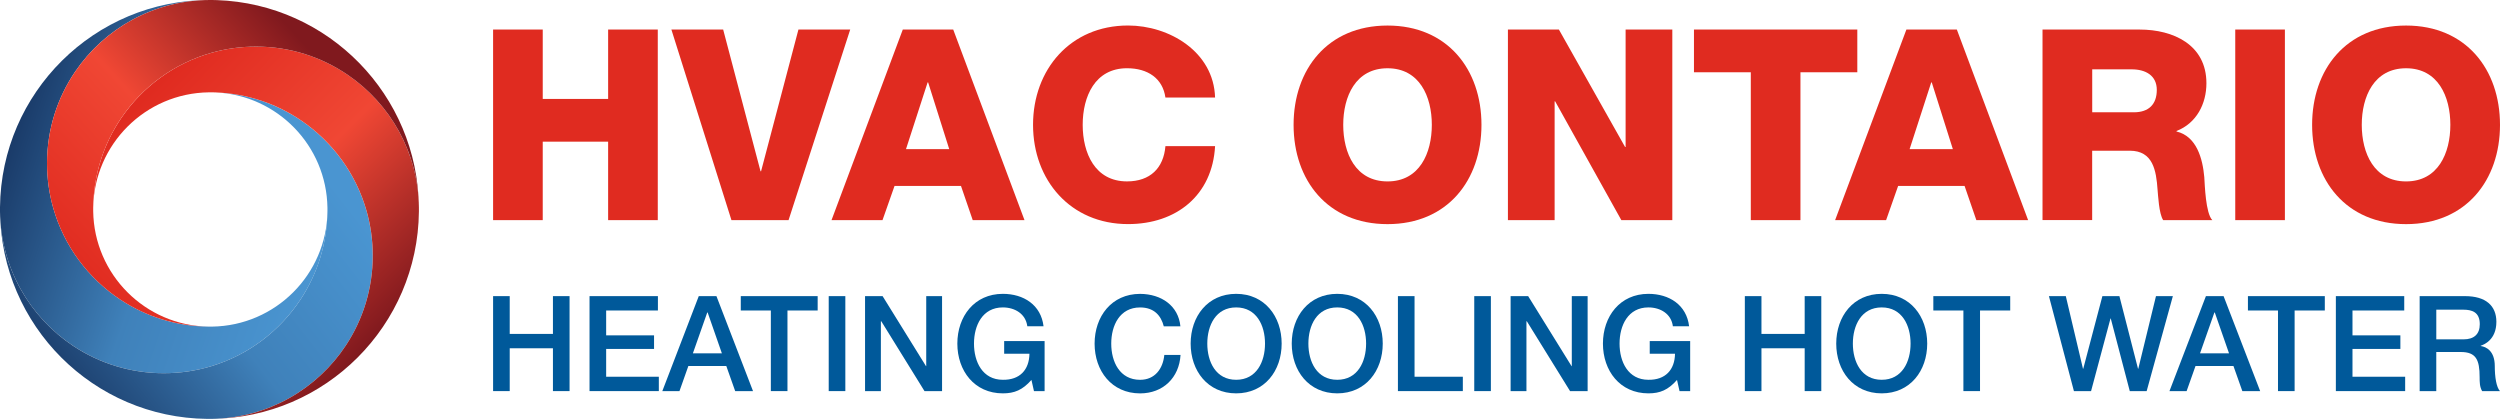 <?xml version="1.0" encoding="UTF-8"?>
<svg id="Layer_2" data-name="Layer 2" xmlns="http://www.w3.org/2000/svg" xmlns:xlink="http://www.w3.org/1999/xlink" viewBox="0 0 1140.05 191.03">
  <defs>
    <style>
      .cls-1 {
        fill: url(#linear-gradient-2);
      }

      .cls-2 {
        fill: #e02b20;
      }

      .cls-3 {
        fill: #00599a;
      }

      .cls-4 {
        fill: url(#linear-gradient-3);
      }

      .cls-5 {
        fill: url(#linear-gradient);
      }

      .cls-6 {
        fill: url(#linear-gradient-4);
      }
    </style>
    <linearGradient id="linear-gradient" x1="148.99" y1="109.01" x2="6.57" y2="60.36" gradientUnits="userSpaceOnUse">
      <stop offset="0" stop-color="#4a95d1"/>
      <stop offset=".5" stop-color="#3f81ba"/>
      <stop offset="1" stop-color="#1a3b69"/>
    </linearGradient>
    <linearGradient id="linear-gradient-2" x1="146.42" y1="76.88" x2="24.05" y2="172.19" xlink:href="#linear-gradient"/>
    <linearGradient id="linear-gradient-3" x1="62.57" y1="47.69" x2="170.87" y2="154.46" gradientUnits="userSpaceOnUse">
      <stop offset="0" stop-color="#e02b20"/>
      <stop offset=".5" stop-color="#f04734"/>
      <stop offset="1" stop-color="#80191e"/>
    </linearGradient>
    <linearGradient id="linear-gradient-4" x1="39.77" y1="129.42" x2="147.9" y2="29.81" xlink:href="#linear-gradient-3"/>
  </defs>
  <g id="HVAC_Logo_Color_Variations" data-name="HVAC Logo Color Variations">
    <g id="HVAC_Red_Blue" data-name="HVAC Red Blue">
      <g>
        <g>
          <path class="cls-3" d="M224.86,135.04h7.58v17.23h19.71v-17.23h7.58v43.31h-7.58v-19.53h-19.71v19.53h-7.58v-43.31Z"/>
          <path class="cls-3" d="M268.84,135.04h31.18v6.55h-23.6v11.34h21.84v6.19h-21.84v12.68h24.02v6.55h-31.6v-43.31Z"/>
          <path class="cls-3" d="M318.64,135.04h8.07l16.68,43.31h-8.13l-4.06-11.46h-17.29l-4.06,11.46h-7.82l16.62-43.31Zm-2.67,26.08h13.22l-6.49-18.62h-.18l-6.55,18.62Z"/>
          <path class="cls-3" d="M337.81,135.04h35.06v6.55h-13.77v36.76h-7.58v-36.76h-13.71v-6.55Z"/>
          <path class="cls-3" d="M377.91,135.04h7.58v43.31h-7.58v-43.31Z"/>
          <path class="cls-3" d="M394.47,135.04h8.01l19.78,31.91h.12v-31.91h7.22v43.31h-8.01l-19.71-31.85h-.18v31.85h-7.22v-43.31Z"/>
          <path class="cls-3" d="M476.36,178.35h-4.85l-1.15-5.1c-4.06,4.61-7.76,6.13-13.04,6.13-12.98,0-20.75-10.31-20.75-22.69s7.76-22.69,20.75-22.69c9.46,0,17.41,5.03,18.56,14.8h-7.4c-.73-5.7-5.7-8.61-11.16-8.61-9.28,0-13.16,8.19-13.16,16.5s3.88,16.5,13.16,16.5c7.76,.12,12.01-4.55,12.13-11.89h-11.53v-5.76h18.44v22.81Z"/>
          <path class="cls-3" d="M530.71,148.81c-1.27-4.97-4.49-8.61-10.8-8.61-9.28,0-13.16,8.19-13.16,16.5s3.88,16.5,13.16,16.5c6.73,0,10.43-5.03,11.04-11.34h7.4c-.61,10.37-7.95,17.53-18.44,17.53-12.98,0-20.75-10.31-20.75-22.69s7.76-22.69,20.75-22.69c9.77,.06,17.47,5.46,18.38,14.8h-7.58Z"/>
          <path class="cls-3" d="M584.46,156.69c0,12.37-7.76,22.69-20.75,22.69s-20.75-10.31-20.75-22.69,7.76-22.69,20.75-22.69,20.75,10.31,20.75,22.69Zm-33.91,0c0,8.31,3.88,16.5,13.16,16.5s13.16-8.19,13.16-16.5-3.88-16.5-13.16-16.5-13.16,8.19-13.16,16.5Z"/>
          <path class="cls-3" d="M630.56,156.69c0,12.37-7.76,22.69-20.75,22.69s-20.75-10.31-20.75-22.69,7.76-22.69,20.75-22.69,20.75,10.31,20.75,22.69Zm-33.91,0c0,8.31,3.88,16.5,13.16,16.5s13.16-8.19,13.16-16.5-3.88-16.5-13.16-16.5-13.16,8.19-13.16,16.5Z"/>
          <path class="cls-3" d="M637.48,135.04h7.58v36.76h22.02v6.55h-29.6v-43.31Z"/>
          <path class="cls-3" d="M672.29,135.04h7.58v43.31h-7.58v-43.31Z"/>
          <path class="cls-3" d="M688.86,135.04h8.01l19.78,31.91h.12v-31.91h7.22v43.31h-8.01l-19.71-31.85h-.18v31.85h-7.22v-43.31Z"/>
          <path class="cls-3" d="M770.75,178.35h-4.85l-1.15-5.1c-4.06,4.61-7.76,6.13-13.04,6.13-12.98,0-20.74-10.31-20.74-22.69s7.76-22.69,20.74-22.69c9.46,0,17.41,5.03,18.56,14.8h-7.4c-.73-5.7-5.7-8.61-11.16-8.61-9.28,0-13.16,8.19-13.16,16.5s3.88,16.5,13.16,16.5c7.76,.12,12.01-4.55,12.13-11.89h-11.53v-5.76h18.44v22.81Z"/>
          <path class="cls-3" d="M795.68,135.04h7.58v17.23h19.71v-17.23h7.58v43.31h-7.58v-19.53h-19.71v19.53h-7.58v-43.31Z"/>
          <path class="cls-3" d="M878.85,156.69c0,12.37-7.76,22.69-20.75,22.69s-20.74-10.31-20.74-22.69,7.76-22.69,20.74-22.69,20.75,10.31,20.75,22.69Zm-33.91,0c0,8.31,3.88,16.5,13.16,16.5s13.16-8.19,13.16-16.5-3.88-16.5-13.16-16.5-13.16,8.19-13.16,16.5Z"/>
          <path class="cls-3" d="M881.64,135.04h35.06v6.55h-13.77v36.76h-7.58v-36.76h-13.71v-6.55Z"/>
          <path class="cls-3" d="M934.35,135.04h7.7l7.83,33.12h.12l8.73-33.12h7.76l8.49,33.12h.12l8.07-33.12h7.7l-11.95,43.31h-7.7l-8.67-33.12h-.12l-8.86,33.12h-7.82l-11.4-43.31Z"/>
          <path class="cls-3" d="M1005.93,135.04h8.07l16.68,43.31h-8.13l-4.06-11.46h-17.29l-4.06,11.46h-7.82l16.62-43.31Zm-2.67,26.08h13.22l-6.49-18.62h-.18l-6.55,18.62Z"/>
          <path class="cls-3" d="M1025.1,135.04h35.06v6.55h-13.77v36.76h-7.58v-36.76h-13.71v-6.55Z"/>
          <path class="cls-3" d="M1065.2,135.04h31.18v6.55h-23.6v11.34h21.84v6.19h-21.84v12.68h24.02v6.55h-31.6v-43.31Z"/>
          <path class="cls-3" d="M1103.41,135.04h20.68c9.46,0,14.31,4.37,14.31,11.71,0,8.31-5.76,10.43-7.16,10.92v.12c2.61,.36,6.43,2.31,6.43,9.16,0,5.03,.73,9.64,2.37,11.4h-8.13c-1.15-1.88-1.15-4.25-1.15-6.37,0-7.95-1.64-11.46-8.61-11.46h-11.16v17.83h-7.58v-43.31Zm7.58,19.71h12.44c4.79,0,7.4-2.37,7.4-6.92,0-5.52-3.58-6.61-7.52-6.61h-12.31v13.53Z"/>
        </g>
        <g>
          <path class="cls-2" d="M224.86,13.48h22.64v31.64h29.82V13.48h22.64V100.38h-22.64v-35.78h-29.82v35.78h-22.64V13.48Z"/>
          <path class="cls-2" d="M359.6,100.38h-26.05l-27.38-86.9h23.61l17.04,64.63h.24l17.04-64.63h23.61l-28.11,86.9Z"/>
          <path class="cls-2" d="M411.69,13.48h23l32.5,86.9h-23.61l-5.35-15.58h-30.31l-5.48,15.58h-23.25L411.69,13.48Zm1.46,54.53h19.72l-9.62-30.43h-.24l-9.86,30.43Z"/>
          <path class="cls-2" d="M531.46,44.51c-1.22-8.76-8.03-13.39-17.53-13.39-14.6,0-20.2,12.9-20.2,25.8s5.6,25.8,20.2,25.8c10.59,0,16.68-6.08,17.53-16.07h22.64c-1.22,22.4-17.65,35.54-39.68,35.54-26.29,0-43.33-20.08-43.33-45.28s17.04-45.28,43.33-45.28c18.74,0,39.07,11.93,39.68,32.86h-22.64Z"/>
          <path class="cls-2" d="M632.74,11.65c27.38,0,42.84,20.08,42.84,45.28s-15.46,45.28-42.84,45.28-42.84-20.08-42.84-45.28,15.46-45.28,42.84-45.28Zm0,71.08c14.61,0,20.2-12.9,20.2-25.8s-5.6-25.8-20.2-25.8-20.2,12.9-20.2,25.8,5.6,25.8,20.2,25.8Z"/>
          <path class="cls-2" d="M687.64,13.48h23.25l30.18,53.55h.24V13.48h21.3V100.38h-23.25l-30.18-54.16h-.24v54.16h-21.3V13.48Z"/>
          <path class="cls-2" d="M846.96,32.95h-25.92V100.38h-22.64V32.95h-25.92V13.48h74.49v19.47Z"/>
          <path class="cls-2" d="M869.36,13.48h23l32.5,86.9h-23.61l-5.36-15.58h-30.31l-5.48,15.58h-23.25l32.5-86.9Zm1.46,54.53h19.72l-9.62-30.43h-.24l-9.86,30.43Z"/>
          <path class="cls-2" d="M931.44,13.48h44.3c15.34,0,30.43,6.94,30.43,24.46,0,9.37-4.5,18.26-13.63,21.79v.24c9.25,2.19,11.93,12.54,12.66,20.81,.24,3.65,.61,16.43,3.65,19.6h-22.4c-1.95-2.92-2.31-11.44-2.56-13.88-.61-8.76-2.07-17.77-12.66-17.77h-17.16v31.64h-22.64V13.48Zm22.64,37.73h18.99c6.82,0,10.47-3.65,10.47-10.22s-5.11-9.37-11.44-9.37h-18.01v19.6Z"/>
          <path class="cls-2" d="M1019.32,13.48h22.64V100.38h-22.64V13.48Z"/>
          <path class="cls-2" d="M1097.21,11.65c27.38,0,42.84,20.08,42.84,45.28s-15.46,45.28-42.84,45.28-42.84-20.08-42.84-45.28,15.46-45.28,42.84-45.28Zm0,71.08c14.61,0,20.2-12.9,20.2-25.8s-5.6-25.8-20.2-25.8-20.2,12.9-20.2,25.8,5.6,25.8,20.2,25.8Z"/>
        </g>
      </g>
      <g id="HVAC_Ontario_Logo" data-name="HVAC Ontario Logo">
        <path class="cls-5" d="M149.34,96.32c-.15,14.85-4.64,28.66-12.27,40.23-9.48,14.38-23.79,25.3-40.63,30.42h0c-6.88,2.09-14.19,3.22-21.76,3.22-15.21,0-29.35-4.55-41.15-12.36C13.57,144.64,.33,122.11,0,96.48c0-.32,0-.64,0-.97s0-.64,0-.97C.52,42.24,43.08,0,95.51,0h.23c-25.59,.06-48.14,13.02-61.5,32.73-8.08,11.91-12.79,26.27-12.79,41.74,0,7.06,.98,13.88,2.82,20.36,4.92,17.34,15.96,32.12,30.65,41.82,11.55,7.63,25.35,12.13,40.2,12.29,.27,0,.54,0,.81,0s.54,0,.81,0c28.87-.43,52.19-23.75,52.61-52.61Z"/>
        <path class="cls-1" d="M169.98,116.56c0,15.1-4.49,29.15-12.21,40.88-13.15,19.98-35.66,33.26-61.29,33.58-.32,0-.64,0-.96,0s-.64,0-.96,0C42.56,190.51,.52,148.47,0,96.48c.32,25.63,13.57,48.15,33.51,61.35,11.8,7.81,25.94,12.36,41.15,12.36,7.57,0,14.88-1.13,21.76-3.22h0c16.84-5.12,31.16-16.04,40.63-30.42,7.62-11.57,12.11-25.38,12.27-40.23,0-.27,0-.54,0-.8s0-.54,0-.8c-.42-28.31-22.85-51.28-50.94-52.57,14.43,.55,27.8,5.2,38.99,12.82,14.26,9.71,24.96,24.23,29.78,41.23,1.84,6.47,2.82,13.3,2.82,20.36Z"/>
        <path class="cls-4" d="M191.03,95.51c0,.32,0,.64,0,.96-.51,51.99-42.56,94.03-94.54,94.55,25.63-.32,48.14-13.6,61.29-33.58,7.72-11.73,12.21-25.78,12.21-40.88,0-7.06-.98-13.88-2.82-20.36-4.82-17-15.53-31.53-29.78-41.23-11.19-7.63-24.56-12.28-38.99-12.82-.03,0-.07,0-.1,0-.28-.01-.57-.02-.85-.03-.05,0-.09,0-.14,0-.27,0-.54-.01-.81-.01-.27,0-.54,0-.81,0-.15,0-.3,0-.45,0-28.92,.37-52.3,23.71-52.73,52.61,.16-15.11,4.83-29.14,12.73-40.8,9.68-14.28,24.19-25.02,41.2-29.84h0c6.46-1.84,13.28-2.82,20.33-2.82,15.47,0,29.84,4.73,41.73,12.83,19.39,13.19,32.21,35.33,32.53,60.48,0,.32,0,.64,0,.96Z"/>
        <path class="cls-6" d="M191.02,94.56c-.32-25.15-13.13-47.29-32.53-60.48-11.89-8.1-26.26-12.83-41.73-12.83-7.05,0-13.87,.98-20.33,2.82h0c-17,4.83-31.52,15.56-41.2,29.84-7.9,11.66-12.58,25.69-12.73,40.8,0,.27,0,.54,0,.81s0,.54,0,.81c.43,28.86,23.75,52.18,52.61,52.61-14.84-.15-28.65-4.65-40.2-12.29-14.69-9.7-25.73-24.47-30.65-41.82-1.84-6.47-2.82-13.3-2.82-20.36,0-15.47,4.71-29.84,12.79-41.74C47.6,13.02,70.16,.06,95.74,0h.18c.28,0,.55,0,.83,0,.69,0,1.37,.03,2.05,.05,.04,0,.09,0,.13,0,50.85,1.78,91.59,43.32,92.09,94.49Z"/>
      </g>
    </g>
  </g>
</svg>